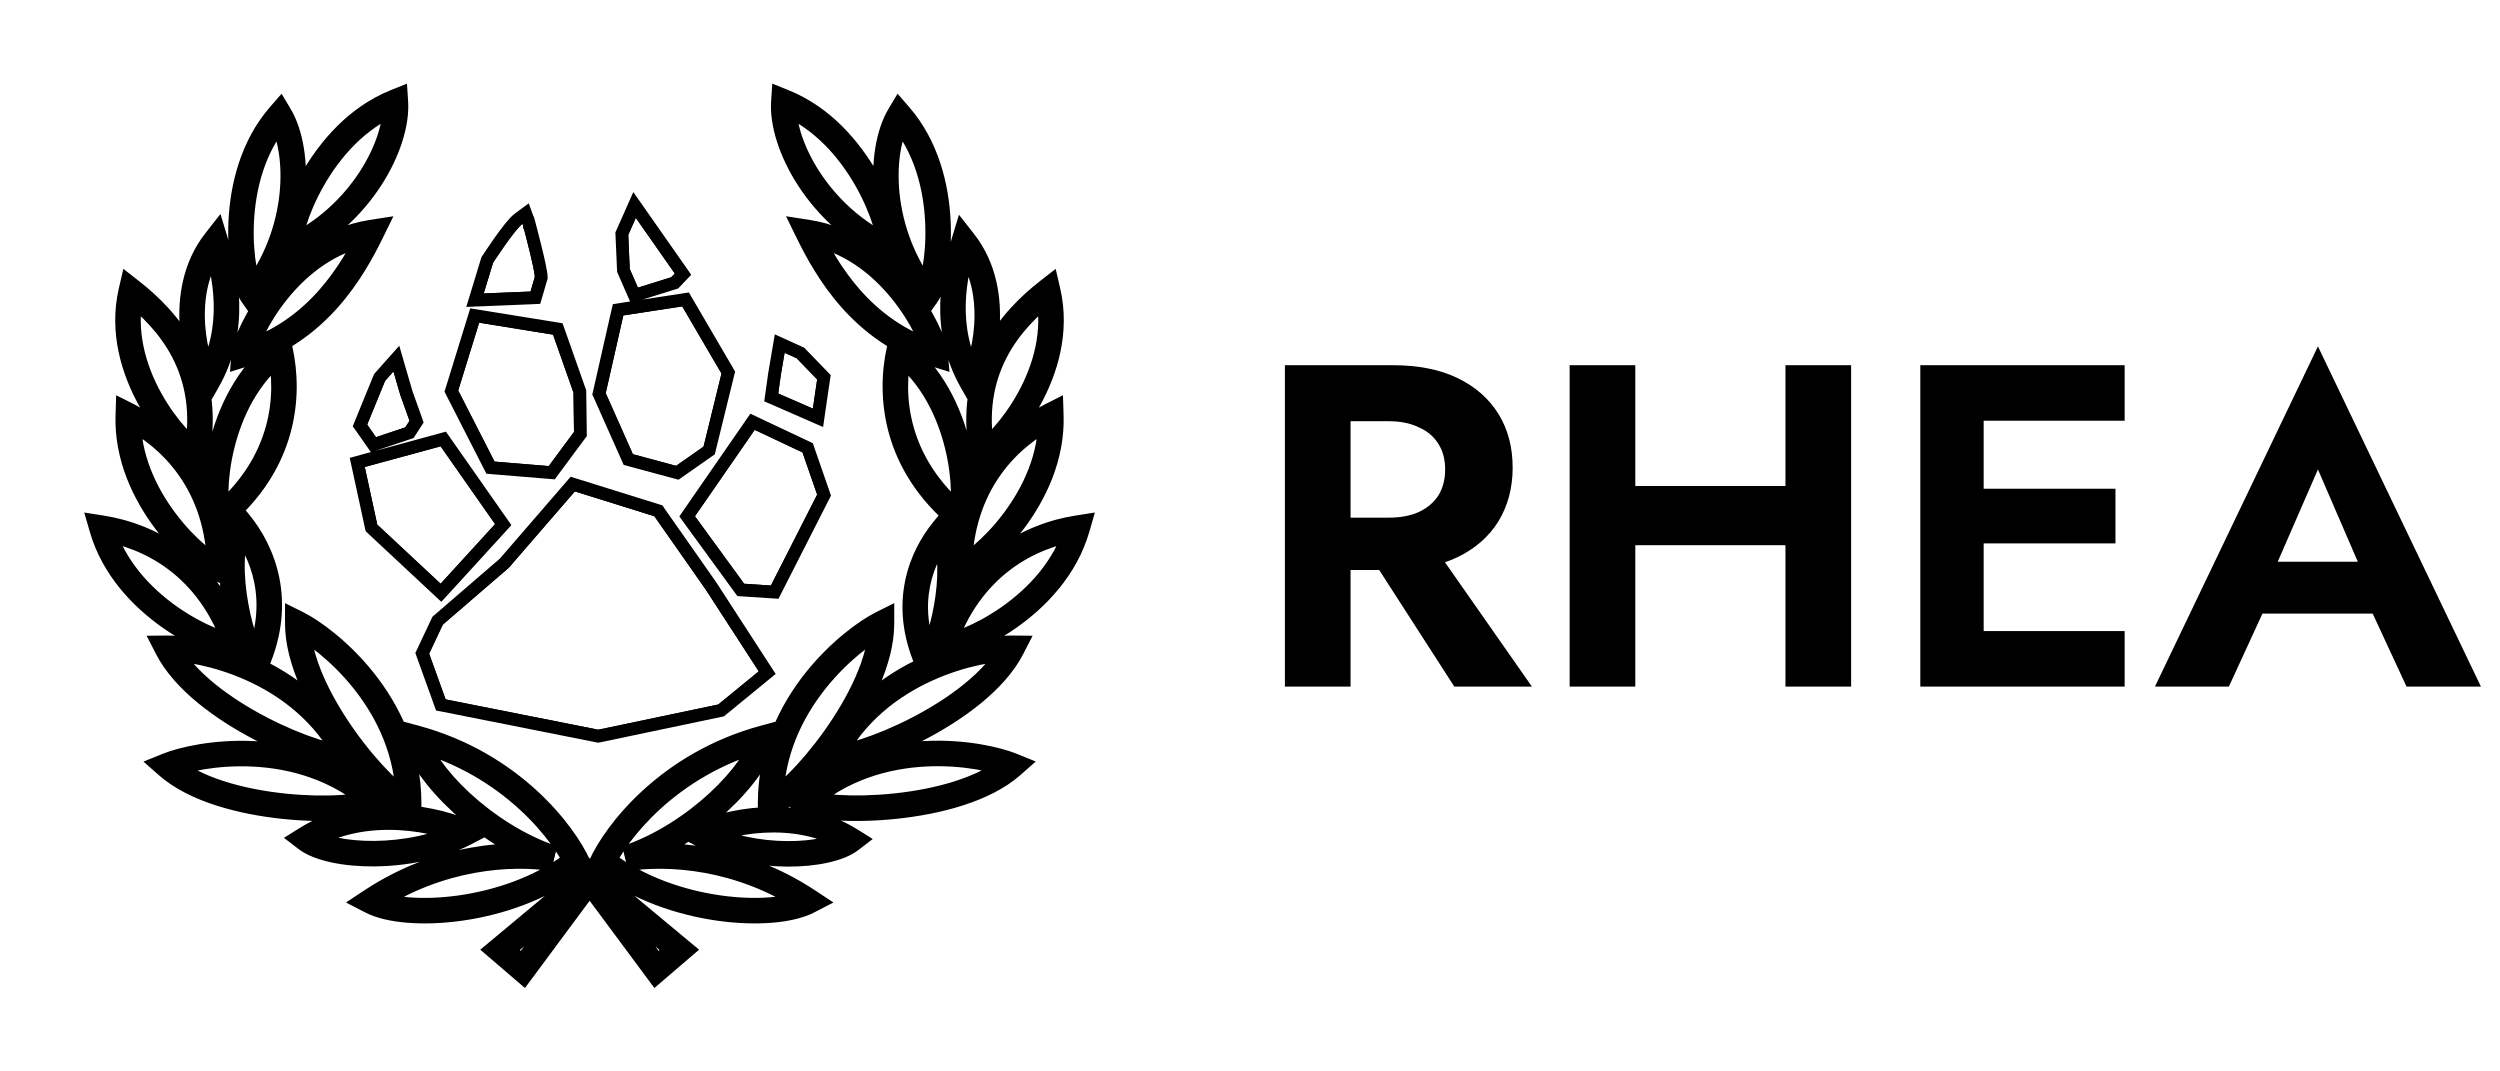 <svg class="lg:mr-[192px] sm:hidden" width="98" height="42" viewBox="0 0 98 42" fill="none"
    xmlns="http://www.w3.org/2000/svg">
    <path
        d="M23.189 34.369L22.949 34.19L22.779 34.418L22.997 34.6L23.189 34.369ZM25.07 35.935L24.878 36.166L24.878 36.166L25.07 35.935ZM26.629 37.233L26.824 37.461L27.094 37.23L26.821 37.003L26.629 37.233ZM25.733 38.001L25.492 38.18L25.684 38.438L25.929 38.229L25.733 38.001ZM24.539 36.391L24.78 36.212L24.78 36.212L24.539 36.391ZM23.114 34.471L23.355 34.292L23.114 33.967L22.873 34.292L23.114 34.471ZM21.69 36.391L21.931 36.569L21.931 36.569L21.69 36.391ZM20.496 38.001L20.301 38.229L20.545 38.438L20.737 38.18L20.496 38.001ZM19.602 37.233L19.41 37.003L19.137 37.23L19.406 37.461L19.602 37.233ZM21.159 35.935L21.351 36.166H21.351L21.159 35.935ZM23.039 34.369L23.231 34.6L23.449 34.418L23.28 34.19L23.039 34.369ZM22.794 34.039L22.986 33.809L22.553 34.218L22.794 34.039ZM23.114 34.306L22.922 34.536L23.114 34.696L23.306 34.536L23.114 34.306ZM23.436 34.039L23.676 34.218L23.244 33.808L23.436 34.039ZM16.279 28.93L16.358 28.64L15.864 28.507L15.988 29.003L16.279 28.93ZM22.67 33.914L22.613 34.209L23.18 34.318L22.944 33.791L22.67 33.914ZM22.46 33.868L22.526 33.575L22.39 33.545L22.279 33.629L22.46 33.868ZM14.549 35.325L14.383 35.075L13.957 35.357L14.411 35.592L14.549 35.325ZM21.68 33.648L21.636 33.944L21.776 33.363L21.68 33.648ZM29.954 28.93L30.245 29.003L30.369 28.507L29.876 28.64L29.954 28.93ZM24.553 33.648L24.456 33.363L24.597 33.944L24.553 33.648ZM31.685 35.325L31.822 35.592L32.276 35.357L31.85 35.075L31.685 35.325ZM23.773 33.868L23.954 33.629L23.843 33.545L23.707 33.575L23.773 33.868ZM23.564 33.914L23.29 33.791L23.053 34.318L23.62 34.209L23.564 33.914ZM27.5 32.706L27.362 32.44L26.849 32.705L27.361 32.972L27.5 32.706ZM33.335 32.931L33.517 33.169L33.861 32.906L33.494 32.676L33.335 32.931ZM12.007 32.885L11.848 32.63L11.481 32.86L11.824 33.123L12.007 32.885ZM18.256 32.645L18.395 32.91L18.907 32.643L18.394 32.378L18.256 32.645ZM6.562 30.015L6.449 29.737L5.999 29.919L6.363 30.24L6.562 30.015ZM14.709 31.401L14.871 31.654L15.206 31.439L14.907 31.176L14.709 31.401ZM31.517 31.398L31.318 31.172L31.02 31.435L31.355 31.65L31.517 31.398ZM39.664 30.011L39.862 30.236L40.227 29.915L39.777 29.733L39.664 30.011ZM11.673 24.451L11.807 24.183L11.373 23.966V24.451H11.673ZM16.019 31.481L15.936 31.77L16.319 31.879V31.481H16.019ZM34.554 24.451H34.854V23.966L34.42 24.183L34.554 24.451ZM30.208 31.481H29.908V31.879L30.291 31.77L30.208 31.481ZM6.562 25.413L6.559 25.113L6.073 25.118L6.295 25.55L6.562 25.413ZM13.636 29.686L13.694 29.981L14.084 29.904L13.903 29.55L13.636 29.686ZM39.664 25.413L39.931 25.55L40.153 25.118L39.667 25.113L39.664 25.413ZM32.591 29.686L32.324 29.55L32.142 29.904L32.533 29.981L32.591 29.686ZM9.385 20.492L9.617 20.302L9.306 19.922L9.11 20.372L9.385 20.492ZM10.05 26.02L9.859 26.251L10.166 26.504L10.325 26.139L10.05 26.02ZM36.971 20.78L37.246 20.66L37.05 20.21L36.739 20.59L36.971 20.78ZM36.35 25.939L36.075 26.059L36.233 26.424L36.541 26.171L36.35 25.939ZM4 20.707L4.047 20.411L3.581 20.337L3.712 20.79L4 20.707ZM9.27 25.347L9.281 25.646L9.679 25.631L9.554 25.253L9.27 25.347ZM42.222 20.707L42.51 20.79L42.64 20.337L42.175 20.411L42.222 20.707ZM36.953 25.347L36.668 25.253L36.544 25.631L36.941 25.646L36.953 25.347ZM5.028 16.293L5.164 16.025L4.744 15.813L4.728 16.283L5.028 16.293ZM8.617 22.327L8.536 22.616L8.92 22.724L8.917 22.325L8.617 22.327ZM41.193 16.293L41.493 16.283L41.478 15.813L41.058 16.025L41.193 16.293ZM37.605 22.327L37.304 22.325L37.302 22.723L37.685 22.616L37.605 22.327ZM10.977 13.716L11.27 13.651L11.168 13.191L10.794 13.477L10.977 13.716ZM8.573 20.312L8.298 20.433L8.458 20.797L8.764 20.544L8.573 20.312ZM35.253 13.716L35.435 13.477L35.061 13.191L34.96 13.651L35.253 13.716ZM37.656 20.312L37.465 20.544L37.772 20.797L37.931 20.433L37.656 20.312ZM5.146 11.416L5.33 11.18L4.96 10.889L4.853 11.348L5.146 11.416ZM7.706 17.806L7.571 18.073L7.926 18.253L8.001 17.862L7.706 17.806ZM41.072 11.416L41.364 11.348L41.258 10.889L40.887 11.18L41.072 11.416ZM38.512 17.806L38.217 17.862L38.292 18.253L38.647 18.073L38.512 17.806ZM37.791 9.481L38.027 9.296L37.671 8.843L37.504 9.394L37.791 9.481ZM38.1 14.947L37.839 15.096L38.06 15.484L38.336 15.132L38.1 14.947ZM8.442 9.453L8.729 9.366L8.562 8.814L8.206 9.268L8.442 9.453ZM8.133 14.94L7.897 15.126L8.172 15.477L8.394 15.089L8.133 14.94ZM14.55 9.119L14.819 9.251L15.073 8.734L14.504 8.823L14.55 9.119ZM9.576 13.879L9.277 13.853L9.239 14.298L9.665 14.165L9.576 13.879ZM31.684 9.119L31.73 8.823L31.16 8.734L31.414 9.251L31.684 9.119ZM36.657 13.879L36.568 14.165L36.994 14.298L36.956 13.853L36.657 13.879ZM10.962 4.522L11.22 4.369L11.008 4.013L10.736 4.326L10.962 4.522ZM9.882 11.55L9.637 11.723L9.868 12.051L10.117 11.736L9.882 11.55ZM35.26 4.522L35.486 4.326L35.214 4.013L35.002 4.369L35.26 4.522ZM36.34 11.55L36.104 11.736L36.353 12.051L36.585 11.723L36.34 11.55ZM15.499 4L15.798 3.98L15.771 3.567L15.387 3.722L15.499 4ZM11.342 9.768L11.045 9.81L11.102 10.208L11.467 10.04L11.342 9.768ZM30.727 4L30.839 3.722L30.454 3.567L30.427 3.98L30.727 4ZM34.884 9.768L34.759 10.04L35.124 10.208L35.181 9.81L34.884 9.768ZM22.997 34.6L24.878 36.166L25.262 35.705L23.381 34.139L22.997 34.6ZM24.878 36.166L26.437 37.464L26.821 37.003L25.262 35.705L24.878 36.166ZM26.434 37.006L25.538 37.773L25.929 38.229L26.824 37.461L26.434 37.006ZM25.974 37.822L24.78 36.212L24.298 36.569L25.492 38.18L25.974 37.822ZM24.78 36.212L23.355 34.292L22.873 34.65L24.298 36.569L24.78 36.212ZM22.873 34.292L21.45 36.212L21.931 36.569L23.355 34.649L22.873 34.292ZM21.45 36.212L20.255 37.822L20.737 38.18L21.931 36.569L21.45 36.212ZM20.692 37.773L19.797 37.006L19.406 37.461L20.301 38.229L20.692 37.773ZM19.794 37.464L21.351 36.166L20.967 35.705L19.41 37.003L19.794 37.464ZM21.351 36.166L23.231 34.6L22.847 34.139L20.967 35.705L21.351 36.166ZM23.28 34.19L23.035 33.86L22.553 34.218L22.798 34.548L23.28 34.19ZM22.602 34.27L22.922 34.536L23.306 34.075L22.986 33.809L22.602 34.27ZM23.306 34.536L23.627 34.27L23.244 33.808L22.923 34.075L23.306 34.536ZM23.195 33.86L22.949 34.19L23.43 34.548L23.676 34.218L23.195 33.86ZM16.201 29.219C19.884 30.215 21.873 32.87 22.396 34.037L22.944 33.791C22.359 32.488 20.241 29.69 16.358 28.64L16.201 29.219ZM22.727 33.62C22.663 33.607 22.6 33.592 22.526 33.575L22.394 34.161C22.459 34.176 22.537 34.194 22.613 34.209L22.727 33.62ZM22.279 33.629C21.051 34.557 19.474 35.088 18.025 35.296C17.303 35.399 16.62 35.421 16.037 35.375C15.449 35.328 14.985 35.213 14.687 35.059L14.411 35.592C14.809 35.798 15.363 35.923 15.99 35.973C16.621 36.023 17.349 35.999 18.11 35.89C19.629 35.672 21.311 35.113 22.641 34.108L22.279 33.629ZM14.714 35.575C17.351 33.832 20.076 33.714 21.636 33.944L21.724 33.351C20.053 33.104 17.17 33.232 14.383 35.075L14.714 35.575ZM21.776 33.363C20.448 32.913 19.219 32.101 18.28 31.233C17.331 30.355 16.721 29.458 16.57 28.857L15.988 29.003C16.181 29.774 16.895 30.769 17.873 31.673C18.861 32.587 20.161 33.449 21.583 33.931L21.776 33.363ZM29.663 28.857C29.513 29.458 28.902 30.355 27.953 31.233C27.014 32.101 25.785 32.913 24.456 33.363L24.649 33.932C26.072 33.449 27.372 32.587 28.36 31.673C29.338 30.769 30.052 29.774 30.245 29.003L29.663 28.857ZM24.597 33.944C26.156 33.714 28.882 33.832 31.519 35.575L31.85 35.075C29.063 33.232 26.18 33.103 24.509 33.351L24.597 33.944ZM31.547 35.059C31.248 35.213 30.784 35.328 30.196 35.375C29.614 35.421 28.931 35.399 28.208 35.296C26.76 35.088 25.183 34.557 23.954 33.629L23.593 34.108C24.923 35.113 26.604 35.672 28.123 35.89C28.884 35.999 29.612 36.023 30.244 35.973C30.87 35.923 31.424 35.798 31.822 35.592L31.547 35.059ZM23.707 33.575C23.633 33.592 23.571 33.607 23.506 33.62L23.62 34.209C23.697 34.194 23.774 34.176 23.839 34.161L23.707 33.575ZM23.837 34.037C24.36 32.87 26.35 30.215 30.032 29.219L29.876 28.64C25.992 29.69 23.874 32.488 23.29 33.791L23.837 34.037ZM27.638 32.972C28.02 32.775 28.893 32.5 29.938 32.443C30.98 32.387 32.158 32.549 33.176 33.185L33.494 32.676C32.338 31.954 31.025 31.783 29.906 31.844C28.79 31.904 27.832 32.197 27.362 32.44L27.638 32.972ZM33.153 32.693C32.981 32.824 32.681 32.949 32.269 33.039C31.864 33.127 31.375 33.175 30.847 33.171C29.787 33.162 28.6 32.942 27.639 32.44L27.361 32.972C28.428 33.529 29.714 33.762 30.842 33.771C31.408 33.775 31.942 33.724 32.397 33.625C32.846 33.527 33.244 33.378 33.517 33.169L33.153 32.693ZM12.166 33.139C13.261 32.455 14.528 32.281 15.646 32.342C16.768 32.403 17.705 32.698 18.118 32.911L18.394 32.378C17.893 32.119 16.87 31.807 15.678 31.742C14.482 31.677 13.081 31.86 11.848 32.63L12.166 33.139ZM18.117 32.379C17.084 32.918 15.809 33.154 14.671 33.163C14.104 33.168 13.579 33.116 13.143 33.021C12.701 32.925 12.377 32.79 12.189 32.647L11.824 33.123C12.113 33.344 12.537 33.503 13.016 33.608C13.502 33.713 14.072 33.768 14.676 33.764C15.882 33.754 17.255 33.505 18.395 32.91L18.117 32.379ZM6.674 30.293C7.206 30.077 8.456 29.776 9.936 29.851C11.41 29.926 13.088 30.373 14.511 31.627L14.907 31.176C13.357 29.81 11.535 29.332 9.966 29.252C8.402 29.172 7.065 29.487 6.449 29.737L6.674 30.293ZM14.547 31.149C14.499 31.18 14.378 31.226 14.163 31.269C13.958 31.311 13.695 31.343 13.388 31.363C12.773 31.404 11.998 31.392 11.178 31.308C9.52 31.136 7.76 30.671 6.76 29.79L6.363 30.24C7.511 31.251 9.433 31.73 11.116 31.904C11.966 31.992 12.776 32.005 13.427 31.962C13.752 31.941 14.042 31.905 14.281 31.858C14.51 31.812 14.723 31.748 14.871 31.654L14.547 31.149ZM31.715 31.623C33.137 30.37 34.815 29.922 36.29 29.847C37.769 29.772 39.019 30.073 39.551 30.289L39.777 29.733C39.161 29.483 37.823 29.168 36.259 29.248C34.69 29.328 32.869 29.806 31.318 31.172L31.715 31.623ZM39.466 29.786C38.465 30.667 36.705 31.132 35.047 31.304C34.228 31.389 33.452 31.4 32.837 31.359C32.53 31.339 32.267 31.307 32.062 31.266C31.848 31.223 31.727 31.176 31.679 31.145L31.355 31.65C31.502 31.744 31.716 31.808 31.945 31.854C32.183 31.902 32.473 31.937 32.798 31.958C33.449 32.001 34.259 31.989 35.109 31.901C36.792 31.726 38.714 31.247 39.862 30.236L39.466 29.786ZM11.539 24.72C12.052 24.976 13.104 25.715 14.026 26.875C14.945 28.031 15.719 29.586 15.719 31.481H16.319C16.319 29.415 15.473 27.732 14.496 26.502C13.522 25.276 12.401 24.48 11.807 24.183L11.539 24.72ZM16.101 31.193C16.046 31.177 15.931 31.117 15.757 30.985C15.59 30.858 15.392 30.683 15.174 30.465C14.737 30.031 14.233 29.441 13.755 28.77C12.787 27.413 11.973 25.784 11.973 24.451H11.373C11.373 25.981 12.284 27.74 13.266 29.118C13.762 29.815 14.288 30.43 14.75 30.89C14.981 31.12 15.2 31.315 15.393 31.462C15.579 31.604 15.768 31.722 15.936 31.77L16.101 31.193ZM34.254 24.451C34.254 25.784 33.439 27.412 32.472 28.77C31.994 29.441 31.489 30.03 31.053 30.465C30.835 30.682 30.637 30.858 30.47 30.985C30.296 31.117 30.181 31.177 30.125 31.193L30.291 31.77C30.459 31.722 30.648 31.603 30.834 31.462C31.027 31.314 31.245 31.12 31.476 30.89C31.939 30.43 32.465 29.814 32.961 29.118C33.943 27.74 34.854 25.981 34.854 24.451H34.254ZM30.508 31.481C30.508 29.586 31.282 28.031 32.2 26.875C33.122 25.715 34.175 24.976 34.688 24.72L34.42 24.183C33.825 24.48 32.705 25.276 31.731 26.502C30.753 27.732 29.908 29.415 29.908 31.481H30.508ZM6.565 25.713C7.138 25.707 8.412 25.884 9.761 26.496C11.106 27.106 12.504 28.137 13.369 29.823L13.903 29.55C12.96 27.711 11.44 26.599 10.009 25.95C8.583 25.303 7.223 25.106 6.559 25.113L6.565 25.713ZM13.578 29.392C13.521 29.403 13.392 29.402 13.176 29.364C12.97 29.327 12.714 29.261 12.42 29.168C11.834 28.98 11.116 28.686 10.384 28.306C8.904 27.54 7.437 26.462 6.828 25.276L6.295 25.55C6.992 26.911 8.606 28.061 10.108 28.839C10.867 29.233 11.616 29.54 12.238 29.739C12.548 29.838 12.831 29.912 13.07 29.955C13.3 29.996 13.522 30.015 13.694 29.981L13.578 29.392ZM39.397 25.276C38.789 26.462 37.322 27.54 35.842 28.306C35.111 28.685 34.393 28.98 33.806 29.167C33.513 29.261 33.257 29.327 33.051 29.364C32.835 29.402 32.706 29.403 32.649 29.392L32.533 29.981C32.705 30.015 32.926 29.995 33.156 29.954C33.396 29.912 33.679 29.838 33.989 29.739C34.611 29.54 35.359 29.232 36.118 28.839C37.621 28.061 39.233 26.911 39.931 25.55L39.397 25.276ZM32.858 29.823C33.722 28.137 35.12 27.106 36.465 26.497C37.814 25.885 39.087 25.707 39.661 25.713L39.667 25.113C39.002 25.107 37.643 25.303 36.217 25.95C34.786 26.599 33.267 27.711 32.324 29.55L32.858 29.823ZM9.153 20.682C10.012 21.732 10.789 23.573 9.775 25.9L10.325 26.139C11.45 23.558 10.582 21.482 9.617 20.302L9.153 20.682ZM10.241 25.788C10.241 25.788 10.241 25.788 10.241 25.788C10.24 25.788 10.241 25.788 10.241 25.788C10.24 25.788 10.24 25.788 10.24 25.787C10.239 25.787 10.238 25.786 10.237 25.785C10.235 25.783 10.232 25.779 10.228 25.775C10.22 25.766 10.21 25.754 10.198 25.737C10.174 25.703 10.146 25.658 10.115 25.599C10.053 25.481 9.984 25.324 9.914 25.133C9.775 24.753 9.639 24.257 9.541 23.717C9.341 22.62 9.311 21.414 9.66 20.612L9.11 20.372C8.686 21.344 8.746 22.701 8.95 23.825C9.054 24.394 9.199 24.923 9.351 25.339C9.427 25.547 9.506 25.731 9.585 25.881C9.66 26.021 9.751 26.162 9.859 26.251L10.241 25.788ZM36.696 20.9C37.019 21.642 36.992 22.764 36.805 23.787C36.714 24.29 36.587 24.751 36.457 25.106C36.393 25.283 36.329 25.429 36.271 25.538C36.242 25.592 36.217 25.634 36.195 25.664C36.184 25.679 36.175 25.69 36.168 25.698C36.161 25.706 36.158 25.709 36.159 25.708L36.541 26.171C36.645 26.085 36.731 25.951 36.801 25.819C36.876 25.679 36.95 25.506 37.021 25.311C37.163 24.922 37.298 24.427 37.396 23.894C37.587 22.845 37.643 21.573 37.246 20.66L36.696 20.9ZM36.625 25.82C35.682 23.656 36.404 21.946 37.203 20.97L36.739 20.59C35.834 21.695 35.021 23.641 36.075 26.059L36.625 25.82ZM3.953 21.003C5.665 21.273 7.972 22.366 8.985 25.441L9.554 25.253C8.455 21.915 5.924 20.706 4.047 20.411L3.953 21.003ZM9.258 25.047C9.202 25.049 9.093 25.037 8.928 24.994C8.768 24.952 8.573 24.886 8.352 24.795C7.911 24.612 7.38 24.333 6.845 23.958C5.771 23.205 4.71 22.088 4.288 20.624L3.712 20.79C4.184 22.432 5.362 23.651 6.501 24.449C7.072 24.85 7.642 25.15 8.123 25.349C8.364 25.449 8.585 25.524 8.777 25.574C8.962 25.623 9.139 25.652 9.281 25.646L9.258 25.047ZM41.933 20.624C41.512 22.088 40.451 23.204 39.377 23.957C38.842 24.332 38.312 24.612 37.87 24.794C37.65 24.886 37.455 24.952 37.295 24.993C37.13 25.037 37.02 25.049 36.965 25.047L36.941 25.646C37.084 25.652 37.26 25.622 37.446 25.574C37.638 25.524 37.859 25.448 38.1 25.349C38.581 25.149 39.151 24.849 39.722 24.449C40.861 23.65 42.037 22.432 42.51 20.79L41.933 20.624ZM37.238 25.441C38.251 22.366 40.557 21.273 42.268 21.003L42.175 20.411C40.298 20.706 37.768 21.915 36.668 25.253L37.238 25.441ZM4.893 16.561C6.439 17.343 8.298 19.092 8.317 22.329L8.917 22.325C8.896 18.811 6.859 16.883 5.164 16.025L4.893 16.561ZM8.698 22.038C8.645 22.023 8.545 21.978 8.401 21.886C8.261 21.797 8.096 21.674 7.914 21.52C7.55 21.21 7.131 20.781 6.737 20.26C5.946 19.213 5.28 17.825 5.328 16.303L4.728 16.283C4.674 17.991 5.42 19.512 6.258 20.622C6.679 21.178 7.128 21.639 7.525 21.977C7.723 22.145 7.911 22.285 8.078 22.392C8.24 22.495 8.399 22.577 8.536 22.616L8.698 22.038ZM40.894 16.303C40.942 17.825 40.276 19.214 39.485 20.261C39.091 20.782 38.672 21.211 38.308 21.52C38.126 21.675 37.96 21.797 37.821 21.886C37.677 21.978 37.577 22.023 37.524 22.038L37.685 22.616C37.823 22.578 37.981 22.495 38.144 22.392C38.31 22.286 38.498 22.146 38.696 21.977C39.093 21.64 39.543 21.179 39.964 20.622C40.802 19.512 41.548 17.991 41.493 16.283L40.894 16.303ZM37.904 22.329C37.924 19.092 39.782 17.343 41.329 16.561L41.058 16.025C39.362 16.883 37.325 18.811 37.304 22.325L37.904 22.329ZM10.684 13.78C11.056 15.473 10.878 18.019 8.382 20.081L8.764 20.544C11.474 18.304 11.678 15.507 11.27 13.651L10.684 13.78ZM8.848 20.192C8.826 20.142 8.798 20.035 8.778 19.866C8.759 19.702 8.749 19.496 8.754 19.257C8.763 18.78 8.83 18.184 8.984 17.549C9.295 16.275 9.949 14.88 11.159 13.954L10.794 13.477C9.437 14.516 8.73 16.056 8.401 17.407C8.236 18.085 8.164 18.725 8.154 19.245C8.149 19.506 8.159 19.74 8.182 19.936C8.204 20.127 8.241 20.302 8.298 20.433L8.848 20.192ZM35.071 13.954C36.281 14.88 36.935 16.274 37.245 17.549C37.4 18.184 37.467 18.78 37.476 19.257C37.481 19.496 37.471 19.702 37.452 19.866C37.432 20.035 37.404 20.142 37.381 20.192L37.931 20.433C37.988 20.302 38.025 20.127 38.047 19.936C38.071 19.74 38.081 19.506 38.076 19.245C38.066 18.725 37.993 18.085 37.828 17.407C37.499 16.056 36.793 14.516 35.435 13.477L35.071 13.954ZM37.847 20.081C35.352 18.019 35.174 15.473 35.546 13.78L34.96 13.651C34.552 15.507 34.756 18.304 37.465 20.544L37.847 20.081ZM4.961 11.652C6.351 12.741 8.018 14.594 7.411 17.749L8.001 17.862C8.669 14.386 6.801 12.331 5.33 11.18L4.961 11.652ZM7.841 17.538C7.717 17.475 7.453 17.263 7.129 16.899C6.812 16.545 6.459 16.071 6.149 15.512C5.527 14.39 5.096 12.96 5.438 11.484L4.853 11.348C4.466 13.021 4.961 14.606 5.625 15.803C5.957 16.403 6.337 16.914 6.681 17.299C7.017 17.675 7.342 17.958 7.571 18.073L7.841 17.538ZM40.78 11.484C41.122 12.96 40.691 14.39 40.069 15.512C39.759 16.071 39.406 16.545 39.089 16.899C38.764 17.263 38.501 17.475 38.376 17.538L38.647 18.073C38.876 17.958 39.201 17.675 39.537 17.299C39.881 16.914 40.26 16.403 40.593 15.803C41.257 14.606 41.752 13.021 41.364 11.348L40.78 11.484ZM38.806 17.749C38.2 14.594 39.867 12.741 41.257 11.652L40.887 11.18C39.417 12.331 37.549 14.387 38.217 17.862L38.806 17.749ZM37.555 9.667C38.286 10.599 38.456 11.757 38.387 12.766C38.352 13.268 38.259 13.724 38.151 14.082C38.041 14.452 37.925 14.684 37.864 14.762L38.336 15.132C38.469 14.962 38.61 14.64 38.726 14.254C38.845 13.857 38.948 13.357 38.986 12.807C39.061 11.713 38.882 10.387 38.027 9.296L37.555 9.667ZM38.36 14.799C37.234 12.821 37.706 10.794 38.078 9.568L37.504 9.394C37.125 10.645 36.582 12.888 37.839 15.096L38.36 14.799ZM8.155 9.54C8.528 10.771 9.003 12.806 7.872 14.792L8.394 15.089C9.655 12.873 9.11 10.622 8.729 9.366L8.155 9.54ZM8.369 14.755C8.307 14.677 8.191 14.443 8.08 14.072C7.972 13.713 7.878 13.255 7.843 12.751C7.773 11.738 7.944 10.574 8.678 9.638L8.206 9.268C7.348 10.362 7.169 11.693 7.245 12.792C7.283 13.344 7.385 13.845 7.505 14.245C7.621 14.632 7.763 14.955 7.897 15.126L8.369 14.755ZM14.281 8.987C13.569 10.436 12.252 12.731 9.487 13.592L9.665 14.165C12.683 13.225 14.096 10.723 14.819 9.251L14.281 8.987ZM9.875 13.905C9.887 13.765 9.985 13.442 10.202 13.005C10.412 12.579 10.721 12.075 11.124 11.579C11.932 10.583 13.098 9.649 14.596 9.416L14.504 8.823C12.807 9.087 11.521 10.138 10.658 11.2C10.225 11.733 9.893 12.276 9.664 12.739C9.44 13.191 9.299 13.598 9.277 13.853L9.875 13.905ZM31.637 9.416C33.135 9.649 34.301 10.583 35.11 11.579C35.513 12.075 35.821 12.579 36.032 13.005C36.248 13.442 36.346 13.765 36.358 13.905L36.956 13.853C36.934 13.598 36.793 13.191 36.569 12.739C36.34 12.276 36.008 11.733 35.575 11.2C34.713 10.138 33.426 9.087 31.73 8.823L31.637 9.416ZM36.746 13.592C33.982 12.731 32.665 10.436 31.953 8.987L31.414 9.251C32.138 10.723 33.55 13.225 36.568 14.165L36.746 13.592ZM10.704 4.676C11.079 5.304 11.287 6.383 11.156 7.62C11.027 8.849 10.566 10.2 9.646 11.364L10.117 11.736C11.115 10.472 11.613 9.01 11.753 7.683C11.892 6.365 11.682 5.144 11.22 4.369L10.704 4.676ZM10.127 11.377C10.096 11.333 10.048 11.235 9.996 11.071C9.945 10.912 9.896 10.709 9.855 10.47C9.773 9.993 9.725 9.385 9.755 8.721C9.815 7.388 10.188 5.869 11.188 4.719L10.736 4.326C9.614 5.614 9.219 7.285 9.155 8.694C9.123 9.401 9.174 10.052 9.264 10.572C9.309 10.832 9.364 11.063 9.424 11.253C9.483 11.437 9.553 11.604 9.637 11.723L10.127 11.377ZM35.033 4.719C36.034 5.869 36.407 7.388 36.467 8.721C36.497 9.385 36.449 9.993 36.367 10.47C36.325 10.709 36.276 10.912 36.226 11.071C36.173 11.235 36.125 11.333 36.095 11.377L36.585 11.723C36.669 11.604 36.739 11.437 36.797 11.253C36.858 11.063 36.913 10.832 36.958 10.572C37.047 10.052 37.099 9.401 37.066 8.694C37.003 7.285 36.608 5.614 35.486 4.326L35.033 4.719ZM36.575 11.364C35.656 10.2 35.195 8.849 35.065 7.62C34.935 6.383 35.143 5.304 35.517 4.676L35.002 4.369C34.54 5.144 34.33 6.365 34.469 7.683C34.609 9.01 35.106 10.472 36.104 11.736L36.575 11.364ZM15.2 4.02C15.248 4.75 14.943 5.805 14.264 6.847C13.589 7.883 12.565 8.876 11.217 9.495L11.467 10.04C12.931 9.368 14.038 8.293 14.766 7.175C15.49 6.064 15.858 4.881 15.798 3.98L15.2 4.02ZM11.639 9.725C11.631 9.672 11.633 9.563 11.661 9.393C11.688 9.228 11.737 9.025 11.809 8.794C11.953 8.331 12.186 7.768 12.515 7.19C13.174 6.031 14.198 4.847 15.611 4.278L15.387 3.722C13.802 4.36 12.691 5.668 11.993 6.894C11.643 7.509 11.392 8.112 11.236 8.616C11.158 8.868 11.102 9.098 11.069 9.295C11.038 9.486 11.024 9.667 11.045 9.81L11.639 9.725ZM30.614 4.278C32.028 4.847 33.051 6.031 33.711 7.191C34.039 7.768 34.273 8.331 34.417 8.794C34.489 9.025 34.537 9.228 34.564 9.393C34.593 9.563 34.594 9.672 34.587 9.725L35.181 9.81C35.201 9.667 35.188 9.486 35.156 9.295C35.124 9.098 35.068 8.868 34.99 8.616C34.833 8.112 34.583 7.509 34.233 6.894C33.535 5.668 32.423 4.36 30.839 3.722L30.614 4.278ZM35.009 9.495C33.661 8.876 32.636 7.883 31.962 6.847C31.283 5.804 30.978 4.749 31.026 4.02L30.427 3.98C30.368 4.881 30.736 6.064 31.459 7.175C32.187 8.293 33.295 9.368 34.759 10.04L35.009 9.495Z"
        fill="black" mask="url(#path-4-outside-2_15389_14824)"></path>
    <path
        d="M22.593 19.072L25.712 20.046L25.776 20.066L25.816 20.122L27.819 22.981L27.823 22.987L29.911 26.207L30.009 26.357L29.87 26.471L28.283 27.771L28.245 27.802L28.197 27.812L23.492 28.8L23.452 28.809L23.412 28.8L17.43 27.612L17.318 27.59L17.28 27.483L16.634 25.691L16.605 25.613L16.641 25.538L17.177 24.401L17.195 24.363L17.227 24.335L19.803 22.113L22.382 19.133L22.468 19.033L22.593 19.072ZM17.436 17.381L19.571 20.43L19.663 20.561L19.556 20.679L17.42 23.018L17.283 23.167L17.136 23.028L14.651 20.71L14.605 20.668L14.593 20.606L14.104 18.349L14.063 18.163L14.246 18.113L17.22 17.303L17.355 17.266L17.436 17.381ZM29.67 16.669L31.543 17.553L31.619 17.589L31.646 17.668L32.222 19.325L32.249 19.405L32.211 19.481L30.398 23.042L30.339 23.16L30.207 23.151L29.156 23.082L29.064 23.076L29.008 23L27.08 20.355L26.997 20.24L27.077 20.123L29.42 16.736L29.516 16.597L29.67 16.669ZM26.916 11.909L28.455 14.542L28.496 14.612L28.477 14.69L27.773 17.556L27.755 17.629L27.693 17.672L26.618 18.425L26.542 18.479L26.451 18.454L24.756 17.997L24.664 17.972L24.626 17.885L23.561 15.494L23.534 15.433L23.549 15.368L24.239 12.321L24.27 12.188L24.404 12.168L26.714 11.812L26.848 11.792L26.916 11.909ZM18.815 12.452L21.712 12.921L21.829 12.94L21.868 13.052L22.67 15.328L22.682 15.359V15.393L22.701 16.93L22.702 16.997L22.662 17.052L21.672 18.389L21.605 18.477L21.495 18.469L19.369 18.293L19.258 18.284L19.207 18.185L17.784 15.398L17.747 15.325L17.77 15.247L18.592 12.591L18.644 12.425L18.815 12.452ZM15.615 14.505L15.883 15.426L16.242 16.43L16.275 16.523L16.221 16.605L16.055 16.862L16.017 16.921L15.951 16.942L14.803 17.327L14.661 17.375L14.575 17.253L14.23 16.76L14.168 16.671L14.209 16.569L14.909 14.855L14.923 14.824L14.945 14.798L15.273 14.428L15.514 14.157L15.615 14.505ZM30.839 13.648L31.312 13.861L31.348 13.877L31.374 13.905L32.177 14.735L32.245 14.807L32.23 14.903L32.062 16.048L32.024 16.307L31.785 16.202L30.426 15.608L30.287 15.548L30.309 15.398L30.41 14.67L30.411 14.664L30.559 13.796L30.602 13.54L30.839 13.648ZM20.674 8.703C20.679 8.719 20.682 8.737 20.686 8.755H20.688C20.72 8.878 20.836 9.315 20.945 9.761C21 9.983 21.053 10.21 21.093 10.4C21.131 10.584 21.162 10.753 21.164 10.852L21.165 10.883L21.156 10.913L20.99 11.483L20.949 11.621L20.806 11.628L18.97 11.703L18.689 11.714L18.77 11.444L19.137 10.242L19.145 10.215L19.16 10.191L19.161 10.19C19.162 10.19 19.162 10.189 19.163 10.188C19.165 10.185 19.167 10.181 19.17 10.177C19.176 10.167 19.185 10.153 19.197 10.135C19.221 10.099 19.255 10.046 19.297 9.983C19.381 9.858 19.496 9.688 19.622 9.51C19.747 9.332 19.884 9.144 20.012 8.985C20.134 8.832 20.262 8.687 20.366 8.609L20.582 8.45L20.674 8.703ZM25.088 8.426L26.616 10.607L26.71 10.742L26.597 10.86L26.457 11.008L26.421 11.045L26.371 11.06L25.066 11.467L24.896 11.52L24.824 11.356L24.503 10.625L24.487 10.591L24.486 10.553L24.428 9.217L24.426 9.17L24.445 9.127L24.741 8.46L24.885 8.137L25.088 8.426Z"
        stroke="black" stroke-width="0.4" stroke-linecap="round"></path>
    <path
        d="M53.23 21.048H55.948L60.052 26.916H57.01L53.23 21.048ZM50.368 14.316H52.942V26.916H50.368V14.316ZM51.934 16.512V14.316H54.598C55.594 14.316 56.44 14.484 57.136 14.82C57.832 15.156 58.366 15.624 58.738 16.224C59.11 16.824 59.296 17.526 59.296 18.33C59.296 19.122 59.11 19.824 58.738 20.436C58.366 21.036 57.832 21.504 57.136 21.84C56.44 22.176 55.594 22.344 54.598 22.344H51.934V20.292H54.436C54.892 20.292 55.282 20.22 55.606 20.076C55.942 19.92 56.2 19.704 56.38 19.428C56.56 19.14 56.65 18.798 56.65 18.402C56.65 18.006 56.56 17.67 56.38 17.394C56.2 17.106 55.942 16.89 55.606 16.746C55.282 16.59 54.892 16.512 54.436 16.512H51.934ZM62.376 21.372V19.05H71.628V21.372H62.376ZM69.99 14.316H72.564V26.916H69.99V14.316ZM61.53 14.316H64.104V26.916H61.53V14.316ZM76.932 26.916V24.738H83.286V26.916H76.932ZM76.932 16.494V14.316H83.286V16.494H76.932ZM76.932 21.3V19.158H82.926V21.3H76.932ZM75.276 14.316H77.76V26.916H75.276V14.316ZM87.569 24.054L87.875 22.02H93.923L94.229 24.054H87.569ZM90.863 18.402L88.973 22.74L89.027 23.316L87.371 26.916H84.473L90.863 13.578L97.253 26.916H94.337L92.717 23.424L92.753 22.776L90.863 18.402Z"
        fill="black"></path>


    <path
        d="M23.189 34.369L22.789 34.07L22.505 34.45L22.869 34.753L23.189 34.369ZM25.07 35.935L24.75 36.32L24.75 36.32L25.07 35.935ZM26.629 37.233L26.954 37.613L27.404 37.228L26.949 36.849L26.629 37.233ZM25.733 38.001L25.332 38.299L25.651 38.73L26.059 38.381L25.733 38.001ZM24.539 36.391L24.941 36.093L24.941 36.093L24.539 36.391ZM23.114 34.471L23.516 34.173L23.114 33.632L22.713 34.173L23.114 34.471ZM21.69 36.391L22.092 36.688L22.092 36.688L21.69 36.391ZM20.496 38.001L20.171 38.38L20.578 38.73L20.898 38.299L20.496 38.001ZM19.602 37.233L19.282 36.849L18.827 37.228L19.276 37.613L19.602 37.233ZM21.159 35.935L21.479 36.32H21.479L21.159 35.935ZM23.039 34.369L23.359 34.753L23.722 34.451L23.441 34.071L23.039 34.369ZM22.794 34.039L23.114 33.655L22.392 34.337L22.794 34.039ZM23.114 34.306L22.794 34.69L23.114 34.956L23.433 34.69L23.114 34.306ZM23.436 34.039L23.836 34.338L23.116 33.654L23.436 34.039ZM16.279 28.93L16.41 28.447L15.588 28.225L15.794 29.051L16.279 28.93ZM22.67 33.914L22.575 34.405L23.52 34.588L23.126 33.709L22.67 33.914ZM22.46 33.868L22.57 33.38L22.343 33.329L22.158 33.469L22.46 33.868ZM14.549 35.325L14.273 34.908L13.563 35.378L14.319 35.769L14.549 35.325ZM21.68 33.648L21.607 34.142L21.84 33.174L21.68 33.648ZM29.954 28.93L30.439 29.051L30.646 28.225L29.824 28.447L29.954 28.93ZM24.553 33.648L24.392 33.174L24.626 34.142L24.553 33.648ZM31.685 35.325L31.914 35.769L32.671 35.378L31.96 34.908L31.685 35.325ZM23.773 33.868L24.075 33.469L23.89 33.329L23.664 33.38L23.773 33.868ZM23.564 33.914L23.107 33.709L22.713 34.588L23.659 34.405L23.564 33.914ZM27.5 32.706L27.27 32.262L26.415 32.704L27.269 33.149L27.5 32.706ZM33.335 32.931L33.639 33.328L34.212 32.889L33.6 32.507L33.335 32.931ZM12.007 32.885L11.742 32.461L11.13 32.843L11.703 33.282L12.007 32.885ZM18.256 32.645L18.487 33.088L19.341 32.642L18.485 32.2L18.256 32.645ZM6.562 30.015L6.374 29.551L5.624 29.855L6.231 30.39L6.562 30.015ZM14.709 31.401L14.979 31.822L15.537 31.465L15.04 31.026L14.709 31.401ZM31.517 31.398L31.186 31.022L30.689 31.46L31.247 31.818L31.517 31.398ZM39.664 30.011L39.995 30.386L40.602 29.851L39.852 29.547L39.664 30.011ZM11.673 24.451L11.896 24.004L11.173 23.642V24.451H11.673ZM16.019 31.481L15.881 31.962L16.519 32.144V31.481H16.019ZM34.554 24.451H35.054V23.642L34.33 24.004L34.554 24.451ZM30.208 31.481H29.708V32.145L30.346 31.962L30.208 31.481ZM6.562 25.413L6.556 24.913L5.747 24.921L6.117 25.641L6.562 25.413ZM13.636 29.686L13.733 30.177L14.383 30.048L14.081 29.458L13.636 29.686ZM39.664 25.413L40.109 25.641L40.478 24.921L39.669 24.913L39.664 25.413ZM32.591 29.686L32.146 29.458L31.843 30.049L32.494 30.177L32.591 29.686ZM9.385 20.492L9.772 20.176L9.253 19.542L8.926 20.293L9.385 20.492ZM10.05 26.02L9.732 26.405L10.243 26.827L10.508 26.219L10.05 26.02ZM36.971 20.78L37.429 20.581L37.102 19.83L36.584 20.464L36.971 20.78ZM36.35 25.939L35.891 26.139L36.156 26.747L36.668 26.325L36.35 25.939ZM4 20.707L4.078 20.213L3.302 20.091L3.52 20.845L4 20.707ZM9.27 25.347L9.289 25.846L9.952 25.82L9.744 25.19L9.27 25.347ZM42.222 20.707L42.702 20.845L42.919 20.091L42.144 20.213L42.222 20.707ZM36.953 25.347L36.478 25.19L36.271 25.82L36.934 25.846L36.953 25.347ZM5.028 16.293L5.254 15.847L4.554 15.493L4.529 16.277L5.028 16.293ZM8.617 22.327L8.482 22.809L9.121 22.988L9.117 22.324L8.617 22.327ZM41.193 16.293L41.693 16.277L41.668 15.493L40.968 15.847L41.193 16.293ZM37.605 22.327L37.105 22.324L37.101 22.987L37.739 22.809L37.605 22.327ZM10.977 13.716L11.465 13.608L11.296 12.842L10.673 13.319L10.977 13.716ZM8.573 20.312L8.115 20.513L8.381 21.12L8.892 20.698L8.573 20.312ZM35.253 13.716L35.557 13.319L34.933 12.842L34.765 13.608L35.253 13.716ZM37.656 20.312L37.338 20.698L37.849 21.12L38.114 20.513L37.656 20.312ZM5.146 11.416L5.454 11.022L4.836 10.539L4.658 11.303L5.146 11.416ZM7.706 17.806L7.48 18.252L8.072 18.551L8.197 17.9L7.706 17.806ZM41.072 11.416L41.559 11.303L41.382 10.539L40.764 11.022L41.072 11.416ZM38.512 17.806L38.021 17.9L38.146 18.551L38.737 18.252L38.512 17.806ZM37.791 9.481L38.184 9.173L37.591 8.417L37.312 9.336L37.791 9.481ZM38.1 14.947L37.665 15.195L38.034 15.842L38.493 15.256L38.1 14.947ZM8.442 9.453L8.921 9.308L8.642 8.388L8.049 9.145L8.442 9.453ZM8.133 14.94L7.739 15.249L8.199 15.835L8.567 15.188L8.133 14.94ZM14.55 9.119L14.999 9.34L15.422 8.477L14.473 8.625L14.55 9.119ZM9.576 13.879L9.078 13.836L9.014 14.578L9.725 14.356L9.576 13.879ZM31.684 9.119L31.761 8.625L30.811 8.477L31.235 9.34L31.684 9.119ZM36.657 13.879L36.508 14.356L37.219 14.578L37.155 13.836L36.657 13.879ZM10.962 4.522L11.391 4.266L11.038 3.673L10.585 4.194L10.962 4.522ZM9.882 11.55L9.473 11.838L9.859 12.385L10.274 11.86L9.882 11.55ZM35.26 4.522L35.637 4.194L35.184 3.673L34.83 4.266L35.26 4.522ZM36.34 11.55L35.947 11.86L36.362 12.385L36.748 11.838L36.34 11.55ZM15.499 4L15.998 3.967L15.953 3.278L15.312 3.536L15.499 4ZM11.342 9.768L10.847 9.838L10.942 10.502L11.55 10.222L11.342 9.768ZM30.727 4L30.913 3.536L30.273 3.278L30.228 3.967L30.727 4ZM34.884 9.768L34.675 10.222L35.284 10.502L35.379 9.839L34.884 9.768ZM22.869 34.753L24.75 36.32L25.39 35.551L23.509 33.985L22.869 34.753ZM24.75 36.32L26.309 37.618L26.949 36.849L25.39 35.551L24.75 36.32ZM26.303 36.854L25.408 37.621L26.059 38.381L26.954 37.613L26.303 36.854ZM26.135 37.703L24.941 36.093L24.137 36.688L25.332 38.299L26.135 37.703ZM24.941 36.093L23.516 34.173L22.713 34.769L24.137 36.689L24.941 36.093ZM22.713 34.173L21.289 36.093L22.092 36.688L23.516 34.769L22.713 34.173ZM21.289 36.093L20.095 37.703L20.898 38.299L22.092 36.688L21.289 36.093ZM20.822 37.621L19.927 36.854L19.276 37.613L20.171 38.38L20.822 37.621ZM19.922 37.617L21.479 36.32L20.839 35.551L19.282 36.849L19.922 37.617ZM21.479 36.32L23.359 34.753L22.719 33.985L20.839 35.551L21.479 36.32ZM23.441 34.071L23.195 33.741L22.392 34.337L22.638 34.667L23.441 34.071ZM22.474 34.423L22.794 34.69L23.434 33.921L23.114 33.655L22.474 34.423ZM23.433 34.69L23.755 34.424L23.116 33.654L22.795 33.921L23.433 34.69ZM23.035 33.74L22.789 34.07L23.59 34.668L23.836 34.338L23.035 33.74ZM16.149 29.412C19.764 30.39 21.711 32.997 22.214 34.119L23.126 33.709C22.521 32.36 20.361 29.515 16.41 28.447L16.149 29.412ZM22.765 33.423C22.704 33.411 22.647 33.398 22.57 33.38L22.35 34.356C22.413 34.37 22.495 34.389 22.575 34.405L22.765 33.423ZM22.158 33.469C20.964 34.372 19.422 34.894 17.997 35.098C17.287 35.199 16.619 35.221 16.053 35.176C15.478 35.13 15.044 35.018 14.779 34.881L14.319 35.769C14.751 35.993 15.334 36.121 15.974 36.172C16.622 36.224 17.365 36.199 18.139 36.088C19.681 35.867 21.397 35.299 22.762 34.267L22.158 33.469ZM14.825 35.742C17.411 34.032 20.084 33.917 21.607 34.142L21.753 33.153C20.045 32.9 17.11 33.032 14.273 34.908L14.825 35.742ZM21.84 33.174C20.544 32.734 19.339 31.939 18.416 31.086C17.477 30.217 16.901 29.352 16.764 28.808L15.794 29.051C16.001 29.879 16.75 30.907 17.737 31.82C18.741 32.749 20.065 33.627 21.519 34.121L21.84 33.174ZM29.469 28.808C29.333 29.352 28.757 30.217 27.817 31.086C26.894 31.939 25.689 32.734 24.392 33.174L24.713 34.121C26.168 33.628 27.491 32.749 28.496 31.82C29.483 30.907 30.232 29.879 30.439 29.051L29.469 28.808ZM24.626 34.142C26.148 33.917 28.822 34.032 31.409 35.742L31.96 34.908C29.123 33.032 26.188 32.9 24.48 33.153L24.626 34.142ZM31.455 34.881C31.19 35.018 30.755 35.13 30.18 35.175C29.614 35.221 28.946 35.199 28.236 35.098C26.811 34.894 25.269 34.372 24.075 33.469L23.472 34.267C24.836 35.299 26.552 35.867 28.095 36.088C28.869 36.199 29.611 36.224 30.26 36.172C30.899 36.121 31.482 35.993 31.914 35.769L31.455 34.881ZM23.664 33.38C23.586 33.398 23.529 33.411 23.468 33.423L23.659 34.405C23.738 34.389 23.821 34.37 23.883 34.356L23.664 33.38ZM24.02 34.119C24.523 32.997 26.469 30.39 30.085 29.412L29.824 28.447C25.873 29.515 23.712 32.36 23.107 33.709L24.02 34.119ZM27.73 33.15C28.083 32.968 28.927 32.698 29.949 32.643C30.965 32.588 32.098 32.747 33.07 33.355L33.6 32.507C32.398 31.756 31.04 31.582 29.895 31.644C28.756 31.706 27.77 32.004 27.27 32.262L27.73 33.15ZM33.031 32.534C32.893 32.639 32.626 32.756 32.227 32.843C31.838 32.928 31.365 32.975 30.849 32.971C29.811 32.962 28.658 32.746 27.731 32.263L27.269 33.149C28.371 33.725 29.69 33.961 30.84 33.971C31.418 33.975 31.967 33.923 32.439 33.82C32.901 33.72 33.332 33.562 33.639 33.328L33.031 32.534ZM12.272 33.309C13.321 32.653 14.543 32.482 15.635 32.541C16.734 32.601 17.643 32.89 18.026 33.089L18.485 32.2C17.956 31.927 16.905 31.609 15.689 31.543C14.467 31.476 13.021 31.662 11.742 32.461L12.272 33.309ZM18.024 32.201C17.026 32.722 15.785 32.954 14.67 32.964C14.115 32.968 13.605 32.917 13.186 32.826C12.756 32.732 12.465 32.606 12.311 32.488L11.703 33.282C12.025 33.529 12.482 33.696 12.973 33.803C13.476 33.913 14.061 33.968 14.678 33.964C15.906 33.953 17.313 33.701 18.487 33.088L18.024 32.201ZM6.749 30.478C7.253 30.274 8.474 29.977 9.925 30.051C11.368 30.124 12.999 30.561 14.379 31.776L15.04 31.026C13.446 29.622 11.577 29.134 9.976 29.052C8.384 28.971 7.018 29.29 6.374 29.551L6.749 30.478ZM14.439 30.98C14.44 30.98 14.435 30.983 14.419 30.99C14.404 30.997 14.383 31.005 14.354 31.015C14.297 31.034 14.221 31.054 14.124 31.073C13.93 31.112 13.676 31.144 13.375 31.164C12.772 31.203 12.008 31.192 11.198 31.109C9.549 30.938 7.843 30.477 6.892 29.64L6.231 30.39C7.428 31.444 9.404 31.928 11.095 32.103C11.956 32.192 12.777 32.205 13.44 32.162C13.771 32.14 14.07 32.104 14.32 32.054C14.554 32.007 14.798 31.938 14.979 31.822L14.439 30.98ZM31.847 31.773C33.226 30.558 34.857 30.12 36.3 30.047C37.751 29.973 38.972 30.27 39.476 30.474L39.852 29.547C39.208 29.287 37.841 28.967 36.249 29.048C34.648 29.13 32.779 29.619 31.186 31.022L31.847 31.773ZM39.334 29.636C38.382 30.473 36.676 30.934 35.027 31.105C34.217 31.189 33.453 31.199 32.851 31.16C32.549 31.14 32.296 31.108 32.102 31.07C32.005 31.05 31.928 31.03 31.871 31.011C31.843 31.002 31.822 30.993 31.806 30.986C31.791 30.98 31.785 30.976 31.787 30.977L31.247 31.818C31.427 31.934 31.672 32.003 31.905 32.05C32.155 32.1 32.454 32.136 32.785 32.158C33.448 32.201 34.269 32.189 35.13 32.099C36.822 31.924 38.797 31.44 39.995 30.386L39.334 29.636ZM11.449 24.898C11.936 25.142 12.965 25.861 13.87 26.999C14.768 28.13 15.519 29.643 15.519 31.481H16.519C16.519 29.358 15.65 27.632 14.653 26.377C13.661 25.129 12.518 24.315 11.896 24.004L11.449 24.898ZM16.156 31.001C16.157 31.001 16.151 30.999 16.135 30.992C16.12 30.985 16.1 30.975 16.074 30.96C16.022 30.93 15.956 30.885 15.878 30.826C15.72 30.706 15.529 30.537 15.315 30.323C14.887 29.897 14.39 29.317 13.917 28.654C12.955 27.303 12.173 25.719 12.173 24.451H11.173C11.173 26.047 12.116 27.849 13.103 29.234C13.605 29.939 14.138 30.563 14.609 31.032C14.844 31.266 15.069 31.467 15.272 31.621C15.462 31.766 15.675 31.903 15.881 31.962L16.156 31.001ZM34.054 24.451C34.054 25.719 33.271 27.303 32.309 28.654C31.837 29.316 31.34 29.897 30.912 30.323C30.698 30.536 30.506 30.706 30.349 30.825C30.27 30.885 30.204 30.929 30.152 30.96C30.127 30.975 30.106 30.985 30.091 30.992C30.076 30.999 30.069 31.001 30.07 31.001L30.346 31.962C30.552 31.903 30.765 31.765 30.955 31.621C31.157 31.467 31.382 31.266 31.617 31.032C32.088 30.563 32.621 29.939 33.124 29.234C34.111 27.849 35.054 26.046 35.054 24.451H34.054ZM30.708 31.481C30.708 29.643 31.458 28.13 32.357 26.999C33.261 25.861 34.291 25.142 34.777 24.898L34.33 24.004C33.709 24.315 32.566 25.129 31.574 26.377C30.577 27.632 29.708 29.358 29.708 31.481H30.708ZM6.567 25.913C7.11 25.908 8.355 26.078 9.679 26.678C10.995 27.275 12.352 28.279 13.191 29.915L14.081 29.458C13.112 27.569 11.552 26.43 10.092 25.768C8.64 25.109 7.251 24.906 6.556 24.913L6.567 25.913ZM13.539 29.196C13.54 29.196 13.533 29.197 13.517 29.198C13.5 29.199 13.477 29.199 13.447 29.197C13.387 29.194 13.309 29.184 13.211 29.167C13.017 29.132 12.769 29.069 12.481 28.977C11.906 28.793 11.199 28.503 10.476 28.129C9.004 27.366 7.585 26.313 7.006 25.185L6.117 25.641C6.844 27.061 8.506 28.235 10.016 29.017C10.785 29.415 11.544 29.727 12.177 29.93C12.493 30.031 12.785 30.107 13.035 30.151C13.27 30.193 13.523 30.219 13.733 30.177L13.539 29.196ZM39.219 25.185C38.641 26.313 37.222 27.366 35.75 28.129C35.028 28.503 34.321 28.793 33.745 28.977C33.458 29.069 33.21 29.132 33.015 29.167C32.918 29.184 32.84 29.194 32.779 29.197C32.749 29.199 32.727 29.199 32.71 29.198C32.693 29.197 32.686 29.196 32.688 29.196L32.494 30.177C32.704 30.218 32.957 30.193 33.192 30.151C33.442 30.106 33.734 30.03 34.05 29.929C34.683 29.727 35.442 29.415 36.21 29.017C37.72 28.234 39.381 27.061 40.109 25.641L39.219 25.185ZM33.036 29.915C33.874 28.279 35.232 27.275 36.547 26.679C37.871 26.078 39.115 25.908 39.659 25.913L39.669 24.913C38.974 24.906 37.586 25.11 36.134 25.768C34.675 26.43 33.115 27.569 32.146 29.458L33.036 29.915ZM8.998 20.809C9.822 21.816 10.568 23.577 9.591 25.82L10.508 26.219C11.67 23.553 10.772 21.398 9.772 20.176L8.998 20.809ZM10.368 25.634C10.387 25.649 10.357 25.627 10.292 25.505C10.235 25.398 10.17 25.25 10.102 25.065C9.967 24.696 9.834 24.211 9.737 23.681C9.539 22.594 9.519 21.437 9.843 20.692L8.926 20.293C8.478 21.321 8.547 22.727 8.754 23.86C8.859 24.44 9.007 24.98 9.163 25.408C9.241 25.621 9.324 25.815 9.409 25.974C9.486 26.12 9.591 26.29 9.732 26.405L10.368 25.634ZM36.512 20.98C36.811 21.666 36.793 22.737 36.608 23.751C36.519 24.244 36.395 24.695 36.27 25.037C36.207 25.209 36.147 25.346 36.094 25.444C36.034 25.557 36.008 25.573 36.032 25.554L36.668 26.325C36.804 26.213 36.905 26.049 36.977 25.913C37.058 25.762 37.136 25.58 37.209 25.38C37.355 24.979 37.493 24.473 37.592 23.93C37.785 22.871 37.852 21.55 37.429 20.581L36.512 20.98ZM36.808 25.74C35.902 23.661 36.594 22.03 37.358 21.097L36.584 20.464C35.644 21.612 34.801 23.636 35.891 26.139L36.808 25.74ZM3.922 21.201C5.579 21.462 7.811 22.516 8.795 25.503L9.744 25.19C8.616 21.764 6.01 20.517 4.078 20.213L3.922 21.201ZM9.25 24.847C9.224 24.848 9.137 24.841 8.979 24.8C8.829 24.761 8.643 24.698 8.429 24.61C8.001 24.433 7.483 24.16 6.96 23.794C5.907 23.056 4.885 21.973 4.48 20.569L3.52 20.845C4.009 22.547 5.225 23.799 6.386 24.613C6.97 25.022 7.552 25.329 8.047 25.534C8.294 25.636 8.524 25.715 8.726 25.768C8.919 25.818 9.117 25.853 9.289 25.846L9.25 24.847ZM41.741 20.569C41.337 21.973 40.315 23.056 39.263 23.794C38.74 24.16 38.222 24.432 37.794 24.61C37.58 24.698 37.393 24.761 37.244 24.8C37.086 24.841 36.999 24.848 36.973 24.847L36.934 25.846C37.106 25.853 37.304 25.818 37.497 25.767C37.699 25.715 37.929 25.636 38.176 25.534C38.671 25.329 39.253 25.021 39.837 24.612C40.997 23.799 42.212 22.547 42.702 20.845L41.741 20.569ZM37.428 25.503C38.412 22.516 40.643 21.462 42.299 21.201L42.144 20.213C40.212 20.517 37.607 21.765 36.478 25.19L37.428 25.503ZM4.803 16.739C6.299 17.496 8.099 19.185 8.117 22.33L9.117 22.324C9.096 18.717 6.999 16.73 5.254 15.847L4.803 16.739ZM8.752 21.846C8.727 21.839 8.646 21.805 8.508 21.717C8.378 21.634 8.22 21.517 8.043 21.367C7.69 21.067 7.281 20.649 6.896 20.139C6.121 19.114 5.481 17.769 5.528 16.309L4.529 16.277C4.472 18.046 5.244 19.611 6.098 20.742C6.528 21.311 6.988 21.782 7.395 22.129C7.599 22.302 7.794 22.448 7.97 22.56C8.138 22.668 8.316 22.762 8.482 22.809L8.752 21.846ZM40.694 16.309C40.74 17.77 40.1 19.114 39.325 20.14C38.94 20.649 38.531 21.067 38.178 21.367C38.002 21.518 37.843 21.634 37.713 21.718C37.575 21.805 37.495 21.839 37.47 21.846L37.739 22.809C37.905 22.762 38.083 22.668 38.251 22.561C38.427 22.448 38.622 22.303 38.826 22.129C39.234 21.783 39.693 21.311 40.123 20.743C40.977 19.612 41.75 18.047 41.693 16.277L40.694 16.309ZM38.105 22.33C38.123 19.185 39.922 17.496 41.419 16.739L40.968 15.847C39.222 16.73 37.126 18.717 37.105 22.324L38.105 22.33ZM10.488 13.823C10.849 15.461 10.679 17.923 8.255 19.927L8.892 20.698C11.672 18.4 11.885 15.518 11.465 13.608L10.488 13.823ZM9.031 20.112C9.021 20.088 8.996 20.005 8.977 19.843C8.959 19.689 8.949 19.493 8.954 19.261C8.963 18.798 9.028 18.217 9.179 17.596C9.483 16.348 10.12 15.001 11.28 14.113L10.673 13.319C9.266 14.394 8.542 15.983 8.207 17.36C8.039 18.052 7.964 18.706 7.954 19.242C7.948 19.509 7.959 19.752 7.983 19.959C8.007 20.157 8.046 20.355 8.115 20.513L9.031 20.112ZM34.949 14.113C36.11 15.001 36.747 16.348 37.051 17.596C37.202 18.217 37.267 18.798 37.276 19.261C37.281 19.493 37.271 19.689 37.253 19.843C37.234 20.005 37.209 20.088 37.198 20.112L38.114 20.513C38.183 20.355 38.223 20.157 38.246 19.959C38.27 19.752 38.281 19.509 38.276 19.242C38.265 18.706 38.191 18.052 38.022 17.36C37.687 15.983 36.963 14.394 35.557 13.319L34.949 14.113ZM37.975 19.927C35.551 17.924 35.381 15.461 35.741 13.823L34.765 13.608C34.344 15.518 34.557 18.4 37.338 20.698L37.975 19.927ZM4.837 11.81C6.201 12.877 7.801 14.663 7.215 17.711L8.197 17.9C8.886 14.318 6.951 12.194 5.454 11.022L4.837 11.81ZM7.932 17.36C7.842 17.314 7.599 17.125 7.278 16.766C6.971 16.422 6.626 15.96 6.324 15.415C5.716 14.318 5.306 12.94 5.633 11.529L4.658 11.303C4.256 13.041 4.772 14.678 5.45 15.9C5.79 16.514 6.179 17.036 6.532 17.432C6.871 17.812 7.217 18.119 7.48 18.252L7.932 17.36ZM40.585 11.529C40.912 12.94 40.502 14.318 39.894 15.415C39.591 15.96 39.247 16.422 38.94 16.766C38.619 17.125 38.376 17.314 38.286 17.36L38.737 18.252C39.001 18.119 39.346 17.812 39.686 17.432C40.039 17.036 40.428 16.514 40.768 15.9C41.446 14.678 41.962 13.041 41.559 11.303L40.585 11.529ZM39.003 17.711C38.417 14.663 40.017 12.877 41.38 11.81L40.764 11.022C39.267 12.194 37.332 14.318 38.021 17.9L39.003 17.711ZM37.398 9.79C38.087 10.669 38.255 11.772 38.187 12.752C38.154 13.239 38.063 13.68 37.96 14.025C37.851 14.389 37.743 14.591 37.706 14.639L38.493 15.256C38.65 15.055 38.8 14.703 38.918 14.312C39.041 13.901 39.146 13.386 39.185 12.821C39.262 11.698 39.081 10.316 38.184 9.173L37.398 9.79ZM38.534 14.7C37.452 12.799 37.9 10.844 38.27 9.626L37.312 9.336C36.931 10.595 36.364 12.91 37.665 15.195L38.534 14.7ZM7.964 9.598C8.334 10.821 8.785 12.784 7.698 14.693L8.567 15.188C9.873 12.895 9.304 10.572 8.921 9.308L7.964 9.598ZM8.526 14.632C8.489 14.584 8.381 14.38 8.271 14.015C8.168 13.669 8.076 13.226 8.043 12.737C7.975 11.753 8.143 10.645 8.836 9.762L8.049 9.145C7.149 10.291 6.967 11.679 7.045 12.806C7.084 13.373 7.19 13.89 7.313 14.302C7.431 14.695 7.582 15.048 7.739 15.249L8.526 14.632ZM14.101 8.899C13.393 10.34 12.108 12.566 9.427 13.402L9.725 14.356C12.827 13.389 14.272 10.819 14.999 9.34L14.101 8.899ZM10.074 13.922C10.083 13.821 10.167 13.526 10.381 13.094C10.585 12.681 10.886 12.189 11.279 11.705C12.069 10.731 13.195 9.836 14.627 9.613L14.473 8.625C12.71 8.9 11.384 9.99 10.503 11.074C10.06 11.619 9.72 12.175 9.485 12.65C9.259 13.107 9.103 13.541 9.078 13.836L10.074 13.922ZM31.607 9.613C33.038 9.836 34.164 10.731 34.955 11.705C35.347 12.189 35.648 12.681 35.852 13.094C36.066 13.526 36.15 13.821 36.159 13.922L37.155 13.836C37.13 13.541 36.975 13.107 36.749 12.65C36.513 12.175 36.173 11.619 35.731 11.074C34.85 9.99 33.523 8.9 31.761 8.625L31.607 9.613ZM36.806 13.402C34.126 12.566 32.84 10.34 32.132 8.899L31.235 9.34C31.962 10.819 33.406 13.389 36.508 14.356L36.806 13.402ZM10.533 4.779C10.878 5.358 11.085 6.388 10.957 7.599C10.831 8.796 10.382 10.109 9.489 11.24L10.274 11.86C11.299 10.562 11.808 9.064 11.952 7.704C12.094 6.359 11.883 5.091 11.391 4.266L10.533 4.779ZM10.29 11.262C10.277 11.243 10.237 11.168 10.186 11.01C10.139 10.862 10.092 10.668 10.052 10.437C9.972 9.973 9.925 9.38 9.954 8.73C10.014 7.422 10.38 5.954 11.339 4.851L10.585 4.194C9.423 5.53 9.02 7.251 8.955 8.685C8.923 9.407 8.975 10.072 9.067 10.606C9.113 10.873 9.17 11.113 9.234 11.314C9.294 11.505 9.372 11.695 9.473 11.838L10.29 11.262ZM34.883 4.851C35.842 5.954 36.208 7.422 36.267 8.73C36.297 9.38 36.249 9.973 36.169 10.436C36.13 10.668 36.083 10.862 36.035 11.01C35.985 11.168 35.944 11.243 35.931 11.262L36.748 11.838C36.85 11.695 36.927 11.505 36.988 11.314C37.052 11.113 37.109 10.873 37.155 10.606C37.247 10.072 37.299 9.407 37.266 8.685C37.202 7.251 36.799 5.53 35.637 4.194L34.883 4.851ZM36.732 11.24C35.84 10.109 35.391 8.796 35.264 7.599C35.136 6.388 35.344 5.358 35.689 4.779L34.83 4.266C34.339 5.091 34.128 6.359 34.27 7.704C34.413 9.064 34.923 10.562 35.947 11.86L36.732 11.24ZM15 4.033C15.044 4.706 14.761 5.718 14.096 6.738C13.439 7.746 12.442 8.712 11.133 9.313L11.55 10.222C13.053 9.532 14.188 8.429 14.934 7.284C15.672 6.151 16.061 4.925 15.998 3.967L15 4.033ZM11.837 9.697C11.834 9.674 11.832 9.589 11.858 9.425C11.884 9.272 11.93 9.078 12 8.853C12.139 8.404 12.367 7.854 12.688 7.289C13.336 6.152 14.329 5.01 15.686 4.464L15.312 3.536C13.67 4.197 12.529 5.547 11.819 6.795C11.462 7.423 11.206 8.039 11.045 8.557C10.964 8.815 10.906 9.054 10.872 9.262C10.839 9.46 10.822 9.665 10.847 9.838L11.837 9.697ZM30.54 4.464C31.896 5.01 32.89 6.152 33.537 7.289C33.858 7.854 34.086 8.405 34.226 8.853C34.296 9.078 34.342 9.272 34.367 9.425C34.394 9.589 34.392 9.674 34.389 9.697L35.379 9.839C35.404 9.665 35.386 9.46 35.354 9.262C35.319 9.054 35.261 8.815 35.181 8.557C35.02 8.039 34.764 7.423 34.406 6.795C33.697 5.547 32.555 4.197 30.913 3.536L30.54 4.464ZM35.093 9.313C33.783 8.712 32.786 7.746 32.13 6.738C31.465 5.718 31.181 4.706 31.226 4.033L30.228 3.967C30.165 4.925 30.554 6.151 31.292 7.284C32.038 8.429 33.173 9.532 34.675 10.222L35.093 9.313Z"
        fill="black" mask="url(#path-11-outside-4_15389_14824)"></path>
    <path
        d="M22.607 19.024L25.727 19.998L25.808 20.023L25.856 20.094L27.86 22.953L27.865 22.96L29.953 26.18L30.075 26.367L29.902 26.509L28.314 27.81L28.268 27.849L28.208 27.861L23.503 28.849L23.452 28.859L23.402 28.85L17.42 27.661L17.281 27.634L17.233 27.501L16.587 25.708L16.552 25.61L16.596 25.517L17.132 24.38L17.154 24.332L17.194 24.297L19.769 22.077L22.344 19.1L22.451 18.976L22.607 19.024ZM17.477 17.352L19.612 20.4L19.727 20.564L19.592 20.713L17.457 23.051L17.286 23.237L17.102 23.065L14.617 20.747L14.56 20.693L14.544 20.617L14.055 18.359L14.004 18.127L14.233 18.064L17.206 17.255L17.376 17.208L17.477 17.352ZM29.69 16.624L31.564 17.508L31.66 17.553L31.694 17.652L32.269 19.309L32.304 19.409L32.255 19.504L30.443 23.065L30.368 23.212L30.204 23.201L29.153 23.132L29.037 23.124L28.968 23.029L27.04 20.384L26.936 20.24L27.036 20.095L29.379 16.708L29.499 16.533L29.69 16.624ZM26.96 11.884L28.499 14.517L28.55 14.604L28.525 14.703L27.822 17.567L27.8 17.659L27.723 17.713L26.646 18.466L26.551 18.533L26.439 18.503L24.743 18.045L24.628 18.014L24.58 17.905L23.516 15.514L23.481 15.438L23.5 15.357L24.19 12.31L24.229 12.145L24.396 12.118L26.706 11.763L26.874 11.737L26.96 11.884ZM18.823 12.403L21.72 12.871L21.866 12.895L21.916 13.035L22.718 15.312L22.731 15.351V15.392L22.751 16.93L22.752 17.014L22.702 17.081L21.712 18.418L21.629 18.53L21.49 18.519L19.365 18.344L19.227 18.332L19.163 18.208L17.739 15.42L17.693 15.329L17.724 15.232L18.544 12.576L18.608 12.368L18.823 12.403ZM15.663 14.491L15.93 15.406L16.289 16.413L16.33 16.529L16.263 16.633L16.097 16.889L16.05 16.962L15.967 16.99L14.818 17.375L14.642 17.435L14.534 17.281L14.19 16.789L14.111 16.677L14.162 16.551L14.863 14.837L14.88 14.797L14.908 14.765L15.236 14.395L15.537 14.057L15.663 14.491ZM30.859 13.602L31.333 13.816L31.377 13.836L31.41 13.87L32.213 14.701L32.298 14.789L32.28 14.911L32.112 16.055L32.065 16.379L31.765 16.248L30.406 15.654L30.232 15.579L30.259 15.391L30.361 14.663L30.362 14.656L30.51 13.787L30.564 13.468L30.859 13.602ZM20.721 8.686C20.727 8.702 20.729 8.722 20.733 8.742H20.736C20.769 8.865 20.885 9.303 20.994 9.749C21.049 9.972 21.102 10.198 21.142 10.39C21.18 10.572 21.212 10.747 21.215 10.851L21.216 10.89L21.204 10.927L21.038 11.498L20.987 11.67L20.809 11.678L18.972 11.753L18.62 11.767L18.723 11.43L19.089 10.227L19.099 10.194L19.118 10.164L19.119 10.163C19.12 10.162 19.12 10.161 19.121 10.16C19.123 10.158 19.125 10.154 19.128 10.149C19.134 10.14 19.143 10.126 19.155 10.107C19.179 10.071 19.214 10.019 19.256 9.956C19.34 9.83 19.455 9.659 19.581 9.48C19.707 9.302 19.845 9.114 19.973 8.954C20.095 8.801 20.226 8.651 20.337 8.569L20.606 8.37L20.721 8.686ZM25.129 8.397L26.657 10.579L26.774 10.747L26.633 10.895L26.493 11.042L26.448 11.089L26.387 11.108L25.082 11.515L24.868 11.581L24.778 11.376L24.457 10.645L24.439 10.602L24.436 10.555L24.378 9.219L24.375 9.16L24.399 9.106L24.696 8.439L24.875 8.035L25.129 8.397Z"
        stroke="black" stroke-width="0.5" stroke-linecap="round"></path>

</svg>